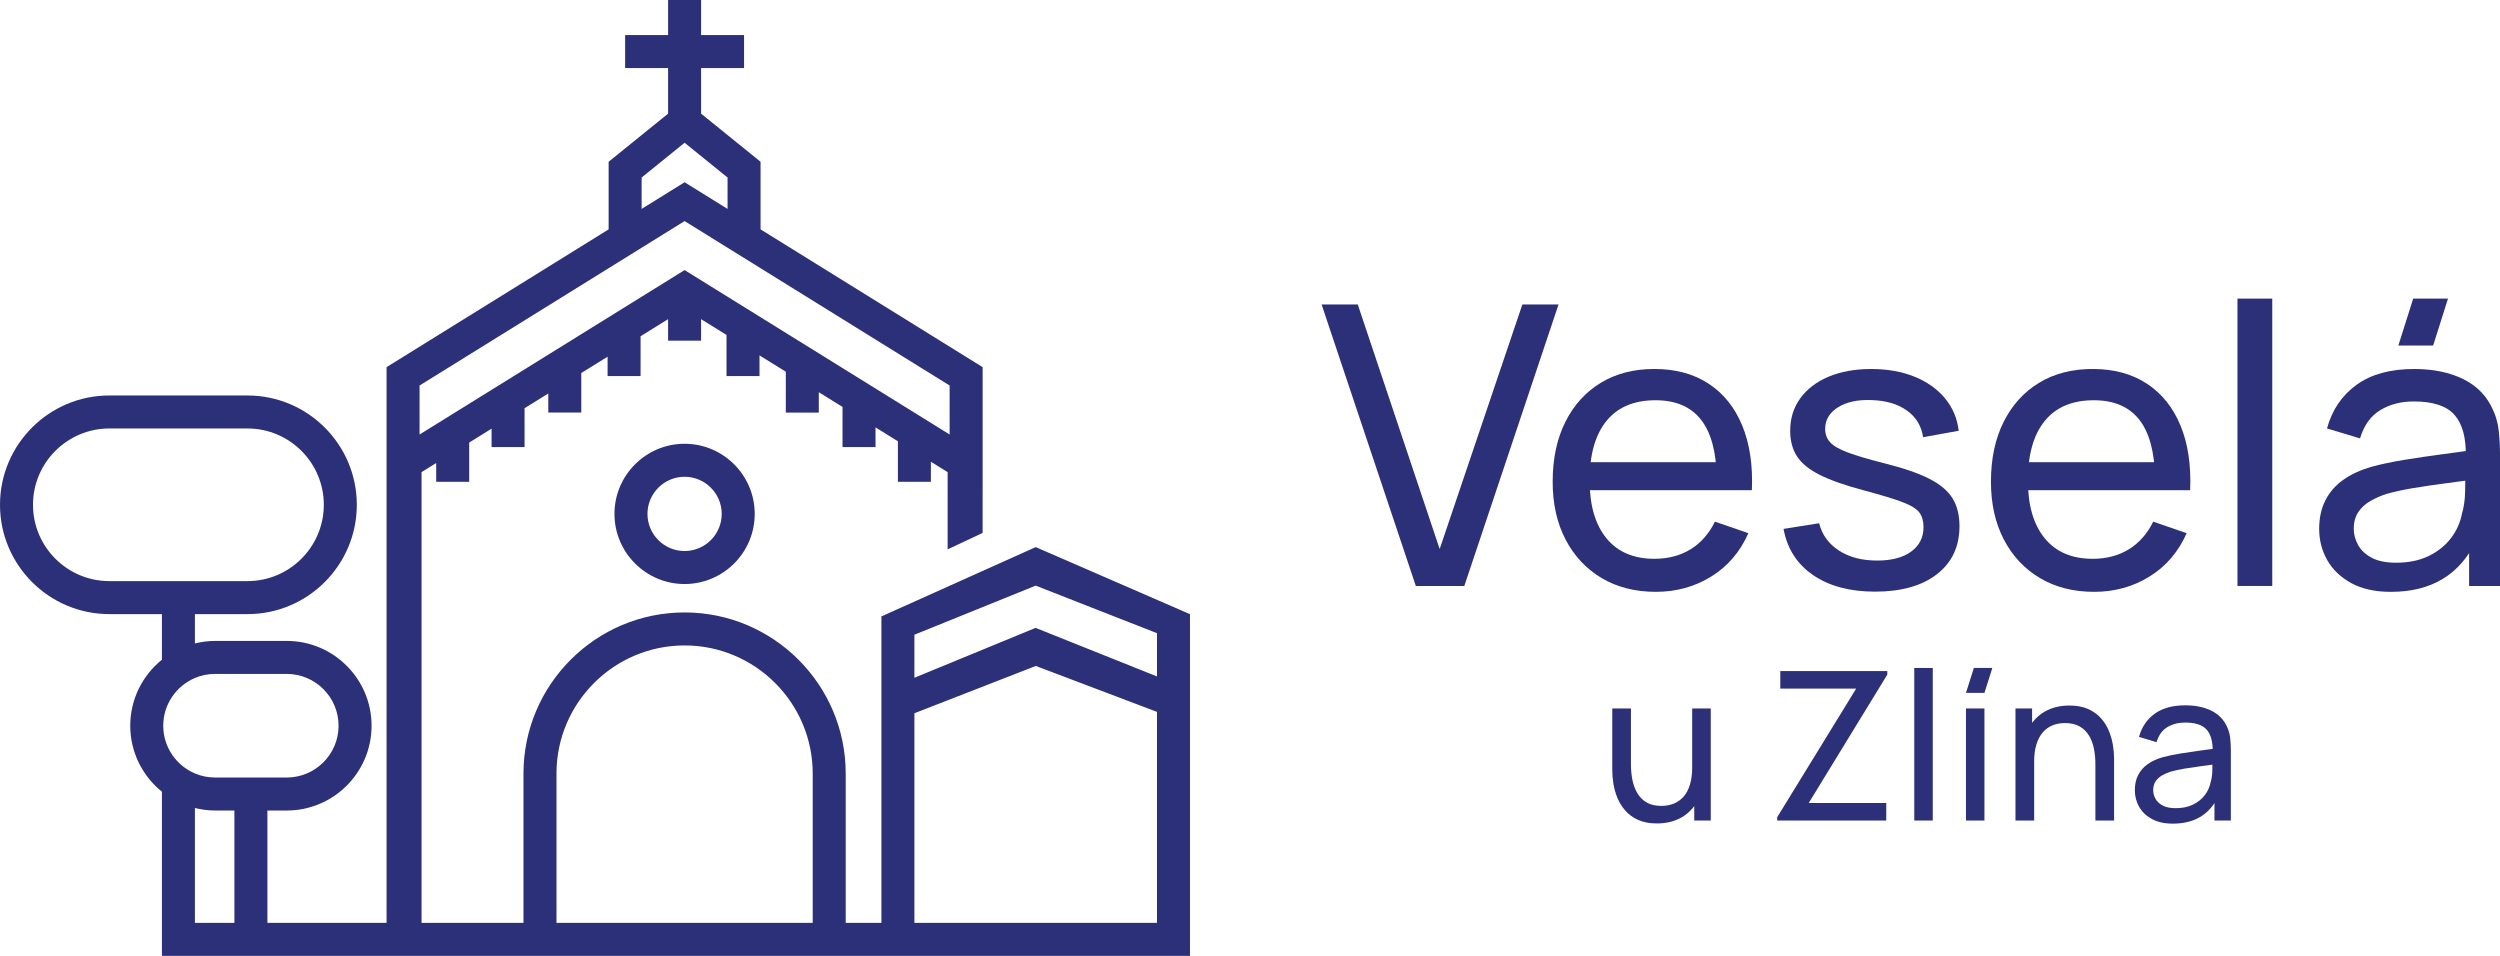 <?xml version="1.0" encoding="utf-8"?>
<!-- Generator: Adobe Illustrator 26.3.1, SVG Export Plug-In . SVG Version: 6.00 Build 0)  -->
<svg version="1.1" id="Vrstva_1" xmlns="http://www.w3.org/2000/svg" xmlns:xlink="http://www.w3.org/1999/xlink" x="0px" y="0px"
	 width="390.783px" height="149.418px" viewBox="0 0 390.783 149.418" style="enable-background:new 0 0 390.783 149.418;"
	 xml:space="preserve">
<style type="text/css">
	.st0{fill:#2B3079;}
</style>
<g>
	<polygon class="st0" points="221.313,91.596 206.584,47.594 212.237,47.594 225.04,85.82 237.966,47.594 243.619,47.594 
		228.891,91.596 	"/>
	<path class="st0" d="M258.838,92.512c-3.239,0-6.066-0.719-8.48-2.154c-2.413-1.436-4.293-3.442-5.638-6.02
		c-1.344-2.577-2.017-5.587-2.017-9.029c0-3.607,0.662-6.728,1.987-9.366c1.324-2.639,3.173-4.676,5.546-6.112
		c2.373-1.437,5.159-2.154,8.358-2.154c3.32,0,6.146,0.763,8.48,2.292c2.332,1.527,4.084,3.707,5.255,6.539
		c1.171,2.831,1.676,6.203,1.513,10.114h-5.501v-1.956c-0.061-4.053-0.886-7.083-2.475-9.091c-1.589-2.006-3.952-3.01-7.089-3.01
		c-3.361,0-5.918,1.081-7.67,3.239c-1.752,2.16-2.628,5.256-2.628,9.29c0,3.892,0.876,6.906,2.628,9.045
		c1.752,2.139,4.248,3.209,7.487,3.209c2.179,0,4.074-0.499,5.683-1.497c1.609-0.998,2.872-2.435,3.789-4.309l5.226,1.802
		c-1.284,2.914-3.214,5.171-5.791,6.769C264.924,91.712,262.036,92.512,258.838,92.512 M246.646,72.253h24.384v4.369h-24.384V72.253
		z"/>
	<path class="st0" d="M293.092,92.482c-3.932,0-7.156-0.86-9.672-2.581c-2.516-1.722-4.059-4.131-4.629-7.227l5.562-0.886
		c0.447,1.792,1.476,3.213,3.085,4.262c1.61,1.05,3.606,1.573,5.99,1.573c2.261,0,4.034-0.468,5.317-1.405s1.925-2.21,1.925-3.82
		c0-0.937-0.214-1.695-0.642-2.276c-0.427-0.58-1.309-1.126-2.643-1.636c-1.335-0.508-3.346-1.119-6.035-1.832
		c-2.913-0.775-5.206-1.579-6.875-2.414c-1.671-0.836-2.863-1.803-3.576-2.903c-0.713-1.1-1.069-2.435-1.069-4.003
		c0-1.936,0.529-3.631,1.589-5.088c1.059-1.457,2.541-2.583,4.446-3.376c1.904-0.795,4.12-1.192,6.646-1.192
		c2.506,0,4.747,0.397,6.723,1.192c1.975,0.793,3.57,1.919,4.782,3.376s1.93,3.152,2.155,5.088l-5.562,1.008
		c-0.265-1.772-1.115-3.167-2.552-4.186c-1.436-1.019-3.284-1.559-5.546-1.62c-2.139-0.081-3.876,0.296-5.21,1.13
		c-1.334,0.836-2.002,1.967-2.002,3.393c0,0.794,0.25,1.477,0.749,2.046c0.499,0.572,1.426,1.111,2.781,1.62
		c1.355,0.51,3.326,1.091,5.913,1.742c2.913,0.733,5.21,1.534,6.891,2.399c1.68,0.866,2.877,1.884,3.59,3.056
		c0.713,1.172,1.07,2.613,1.07,4.323c0,3.178-1.172,5.679-3.515,7.502C300.436,91.57,297.207,92.482,293.092,92.482"/>
	<path class="st0" d="M327.347,92.512c-3.239,0-6.066-0.719-8.48-2.154c-2.414-1.436-4.293-3.442-5.638-6.02
		c-1.344-2.577-2.017-5.587-2.017-9.029c0-3.607,0.662-6.728,1.987-9.366c1.323-2.639,3.172-4.676,5.546-6.112
		c2.373-1.437,5.159-2.154,8.358-2.154c3.319,0,6.146,0.763,8.479,2.292c2.333,1.527,4.084,3.707,5.256,6.539
		c1.171,2.831,1.675,6.203,1.513,10.114h-5.501v-1.956c-0.061-4.053-0.886-7.083-2.475-9.091c-1.589-2.006-3.953-3.01-7.089-3.01
		c-3.362,0-5.918,1.081-7.67,3.239c-1.753,2.16-2.628,5.256-2.628,9.29c0,3.892,0.875,6.906,2.628,9.045
		c1.752,2.139,4.247,3.209,7.487,3.209c2.179,0,4.074-0.499,5.683-1.497c1.609-0.998,2.872-2.435,3.789-4.309l5.226,1.802
		c-1.284,2.914-3.214,5.171-5.792,6.769C333.432,91.712,330.544,92.512,327.347,92.512 M315.154,72.253h24.384v4.369h-24.384V72.253
		z"/>
	<rect x="349.745" y="46.676" class="st0" width="5.439" height="44.919"/>
	<path class="st0" d="M373.732,92.513c-2.466,0-4.528-0.454-6.188-1.361c-1.661-0.906-2.914-2.102-3.759-3.59
		c-0.845-1.487-1.268-3.117-1.268-4.889c0-1.732,0.331-3.233,0.993-4.507c0.662-1.272,1.594-2.333,2.796-3.178
		c1.202-0.845,2.638-1.512,4.309-2.002c1.568-0.427,3.326-0.799,5.271-1.115c1.945-0.315,3.916-0.606,5.913-0.871
		c1.996-0.264,3.86-0.519,5.592-0.764l-1.956,1.13c0.062-2.932-0.524-5.102-1.757-6.508c-1.233-1.405-3.356-2.108-6.371-2.108
		c-1.997,0-3.744,0.453-5.241,1.36c-1.497,0.907-2.551,2.379-3.162,4.415l-5.164-1.559c0.794-2.892,2.332-5.164,4.613-6.813
		c2.282-1.651,5.287-2.476,9.015-2.476c2.995,0,5.566,0.535,7.716,1.605c2.149,1.069,3.692,2.684,4.629,4.842
		c0.469,1.019,0.764,2.125,0.886,3.317c0.122,1.191,0.184,2.439,0.184,3.742v20.413h-4.829v-7.915l1.132,0.734
		c-1.244,2.67-2.98,4.685-5.211,6.05C379.644,91.829,376.929,92.513,373.732,92.513 M374.557,87.959
		c1.955,0,3.652-0.351,5.087-1.053c1.437-0.703,2.592-1.63,3.469-2.781c0.875-1.15,1.446-2.409,1.711-3.774
		c0.306-1.018,0.474-2.155,0.504-3.407c0.031-1.253,0.046-2.215,0.046-2.888l1.895,0.825c-1.772,0.244-3.515,0.479-5.226,0.702
		c-1.711,0.226-3.331,0.464-4.859,0.719c-1.527,0.255-2.902,0.555-4.124,0.901c-0.897,0.286-1.737,0.652-2.521,1.1
		c-0.785,0.449-1.416,1.024-1.895,1.727c-0.479,0.702-0.718,1.573-0.718,2.612c0,0.897,0.229,1.753,0.687,2.568
		c0.459,0.815,1.171,1.477,2.139,1.986C371.719,87.706,372.988,87.959,374.557,87.959 M380.332,54.011h-5.439l2.322-7.334h5.439
		L380.332,54.011z"/>
	<path class="st0" d="M258.995,128.714c-1.126,0-2.091-0.179-2.897-0.535c-0.806-0.356-1.473-0.834-2.003-1.427
		c-0.53-0.596-0.947-1.256-1.25-1.981c-0.303-0.724-0.516-1.466-0.64-2.222c-0.125-0.757-0.187-1.465-0.187-2.126v-9.685h2.92v8.778
		c0,0.822,0.076,1.615,0.228,2.384c0.151,0.769,0.408,1.461,0.771,2.078c0.362,0.616,0.848,1.103,1.46,1.459
		c0.611,0.357,1.376,0.535,2.295,0.535c0.724,0,1.384-0.123,1.979-0.371c0.596-0.249,1.104-0.62,1.525-1.113
		c0.422-0.491,0.746-1.117,0.973-1.874c0.228-0.756,0.341-1.639,0.341-2.644l1.898,0.584c0,1.688-0.306,3.142-0.917,4.365
		c-0.611,1.222-1.471,2.16-2.579,2.814C261.803,128.387,260.498,128.714,258.995,128.714 M264.835,128.26v-4.688h-0.325v-12.833
		h2.904v17.522H264.835z"/>
	<polygon class="st0" points="277.797,128.26 277.797,127.74 290.143,107.639 278.283,107.639 278.283,104.897 295.01,104.897 
		295.01,105.45 282.73,125.517 294.848,125.517 294.848,128.26 	"/>
	<rect x="299.228" y="104.411" class="st0" width="2.887" height="23.849"/>
	<path class="st0" d="M310.195,108.305h-2.887l1.233-3.894h2.887L310.195,108.305z M307.307,110.738h2.887v17.522h-2.887V110.738z"
		/>
	<path class="st0" d="M315.046,128.26v-17.522h2.597v4.688h0.324v12.833H315.046z M327.538,128.26v-8.778
		c0-0.832-0.072-1.633-0.218-2.4c-0.146-0.767-0.401-1.457-0.763-2.069c-0.362-0.612-0.849-1.094-1.46-1.451
		c-0.611-0.359-1.382-0.536-2.311-0.536c-0.725,0-1.383,0.12-1.972,0.364c-0.59,0.244-1.096,0.614-1.517,1.111
		c-0.422,0.499-0.749,1.124-0.981,1.875c-0.232,0.752-0.349,1.636-0.349,2.651l-1.898-0.583c0-1.698,0.306-3.156,0.917-4.373
		c0.611-1.216,1.471-2.151,2.579-2.806c1.11-0.654,2.414-0.982,3.919-0.982c1.135,0,2.104,0.179,2.904,0.536
		c0.8,0.356,1.466,0.829,1.995,1.419c0.53,0.589,0.947,1.249,1.25,1.979s0.516,1.472,0.641,2.223
		c0.124,0.752,0.187,1.464,0.187,2.134v9.685H327.538z"/>
	<path class="st0" d="M339.658,128.746c-1.309,0-2.404-0.241-3.286-0.721c-0.882-0.482-1.546-1.118-1.996-1.907
		c-0.449-0.79-0.673-1.654-0.673-2.595c0-0.919,0.175-1.718,0.528-2.392c0.352-0.677,0.846-1.239,1.485-1.688
		c0.637-0.45,1.4-0.804,2.287-1.063c0.833-0.228,1.765-0.425,2.799-0.592c1.033-0.168,2.079-0.322,3.138-0.464
		c1.061-0.139,2.05-0.276,2.969-0.405l-1.038,0.6c0.033-1.557-0.278-2.709-0.932-3.455c-0.654-0.746-1.782-1.12-3.383-1.12
		c-1.061,0-1.988,0.241-2.783,0.723c-0.794,0.481-1.354,1.263-1.678,2.344l-2.741-0.827c0.422-1.537,1.238-2.743,2.449-3.619
		c1.211-0.876,2.807-1.314,4.787-1.314c1.59,0,2.954,0.284,4.096,0.851c1.14,0.569,1.96,1.426,2.458,2.571
		c0.249,0.542,0.406,1.128,0.471,1.76c0.064,0.634,0.097,1.297,0.097,1.989v10.836h-2.563v-4.201l0.599,0.39
		c-0.66,1.417-1.58,2.488-2.766,3.211C342.796,128.383,341.355,128.746,339.658,128.746 M340.096,126.328
		c1.037,0,1.939-0.186,2.7-0.559c0.763-0.373,1.377-0.864,1.842-1.476c0.465-0.61,0.767-1.279,0.909-2.003
		c0.162-0.541,0.251-1.144,0.267-1.809c0.016-0.665,0.023-1.175,0.023-1.534l1.007,0.439c-0.941,0.13-1.867,0.253-2.774,0.373
		c-0.909,0.119-1.768,0.248-2.58,0.382c-0.811,0.134-1.541,0.294-2.19,0.478c-0.477,0.153-0.922,0.348-1.339,0.585
		c-0.416,0.237-0.752,0.543-1.006,0.916c-0.253,0.374-0.382,0.836-0.382,1.388c0,0.475,0.123,0.93,0.366,1.363
		c0.243,0.432,0.621,0.784,1.137,1.054C338.589,126.194,339.263,126.328,340.096,126.328"/>
	<path class="st0" d="M96.05,80.33c0,6.044,4.917,10.961,10.961,10.961s10.961-4.917,10.961-10.961
		c0-6.044-4.917-10.961-10.961-10.961S96.05,74.286,96.05,80.33 M112.814,80.33c0,3.2-2.603,5.803-5.803,5.803
		c-3.2,0-5.803-2.603-5.803-5.803c0-3.2,2.603-5.803,5.803-5.803C110.211,74.527,112.814,77.13,112.814,80.33"/>
	<path class="st0" d="M161.893,85.52l-24.117,10.837v47.903h-5.58v-23.344c0-13.886-11.298-25.184-25.185-25.184
		c-13.887,0-25.184,11.298-25.184,25.184v23.344H65.894V73.798l2.29-1.421v2.931h5.158v-6.131l3.497-2.17v2.873h5.158v-6.073
		l3.708-2.3v2.983h5.158v-6.184l4.111-2.55v3.029h5.158v-6.229l4.3-2.668v3.363h5.158v-3.363l3.975,2.466v6.431h5.158v-3.231
		l4.111,2.55v6.386h5.158v-3.185l3.707,2.3v6.275h5.159v-3.075l3.497,2.17v6.333h5.158v-3.133l2.616,1.623v12.074l5.468-2.571V77.19
		v-5.088V57.39l-34.711-21.535V25.287l-9.296-7.522v-7.126h6.716V5.481h-6.716V0h-5.158v5.481h-6.717v5.158h6.717v7.126
		l-9.296,7.522v10.568L60.425,57.39v14.712v5.088v67.07H41.799v-17.566h3.026c7.309,0,13.255-5.946,13.255-13.255
		c0-7.309-5.946-13.255-13.255-13.255h-11.21c-1.087,0-2.137,0.146-3.149,0.394v-4.585h8.221c9.422,0,17.087-7.665,17.087-17.087
		c0-9.422-7.665-17.087-17.087-17.087h-21.6C7.665,61.819,0,69.484,0,78.906c0,9.422,7.665,17.087,17.087,17.087h8.221v7.132
		c-3.013,2.432-4.948,6.149-4.948,10.314c0,4.165,1.935,7.882,4.948,10.314v20.507v5.158h11.333h5.158h21.206h2.167h16.655h50.369
		h5.58h48.233V96.001L161.893,85.52z M100.295,27.749l6.716-5.436l6.716,5.436v4.906l-6.716-4.167l-6.716,4.167V27.749z
		 M65.584,60.26l41.427-25.702l41.428,25.702v7.66l-41.428-25.702L65.584,67.92V60.26z M17.087,90.834
		c-6.578,0-11.929-5.351-11.929-11.928c0-6.578,5.351-11.929,11.929-11.929h21.6c6.578,0,11.929,5.351,11.929,11.929
		c0,6.577-5.351,11.928-11.929,11.928h-8.221h-5.158H17.087z M33.615,105.342h11.21c4.464,0,8.097,3.633,8.097,8.097
		c0,4.465-3.633,8.097-8.097,8.097h-3.026h-5.158h-3.026c-1.116,0-2.18-0.227-3.149-0.637c-2.905-1.231-4.948-4.111-4.948-7.46
		c0-3.348,2.043-6.228,4.948-7.459C31.435,105.569,32.499,105.342,33.615,105.342 M30.466,144.26v-17.959
		c1.012,0.247,2.062,0.393,3.149,0.393h3.026v17.566H30.466z M86.985,144.26v-23.344c0-11.041,8.984-20.026,20.026-20.026
		c11.043,0,20.026,8.985,20.026,20.026v23.344H86.985z M161.893,91.541l18.958,7.433v6.763l-18.975-7.591l-18.942,7.798v-6.73
		L161.893,91.541z M153.597,144.26h-2.576h-0.003h-8.084v-32.77l18.976-7.393l18.941,7.178v32.985H153.597z"/>
</g>
</svg>
